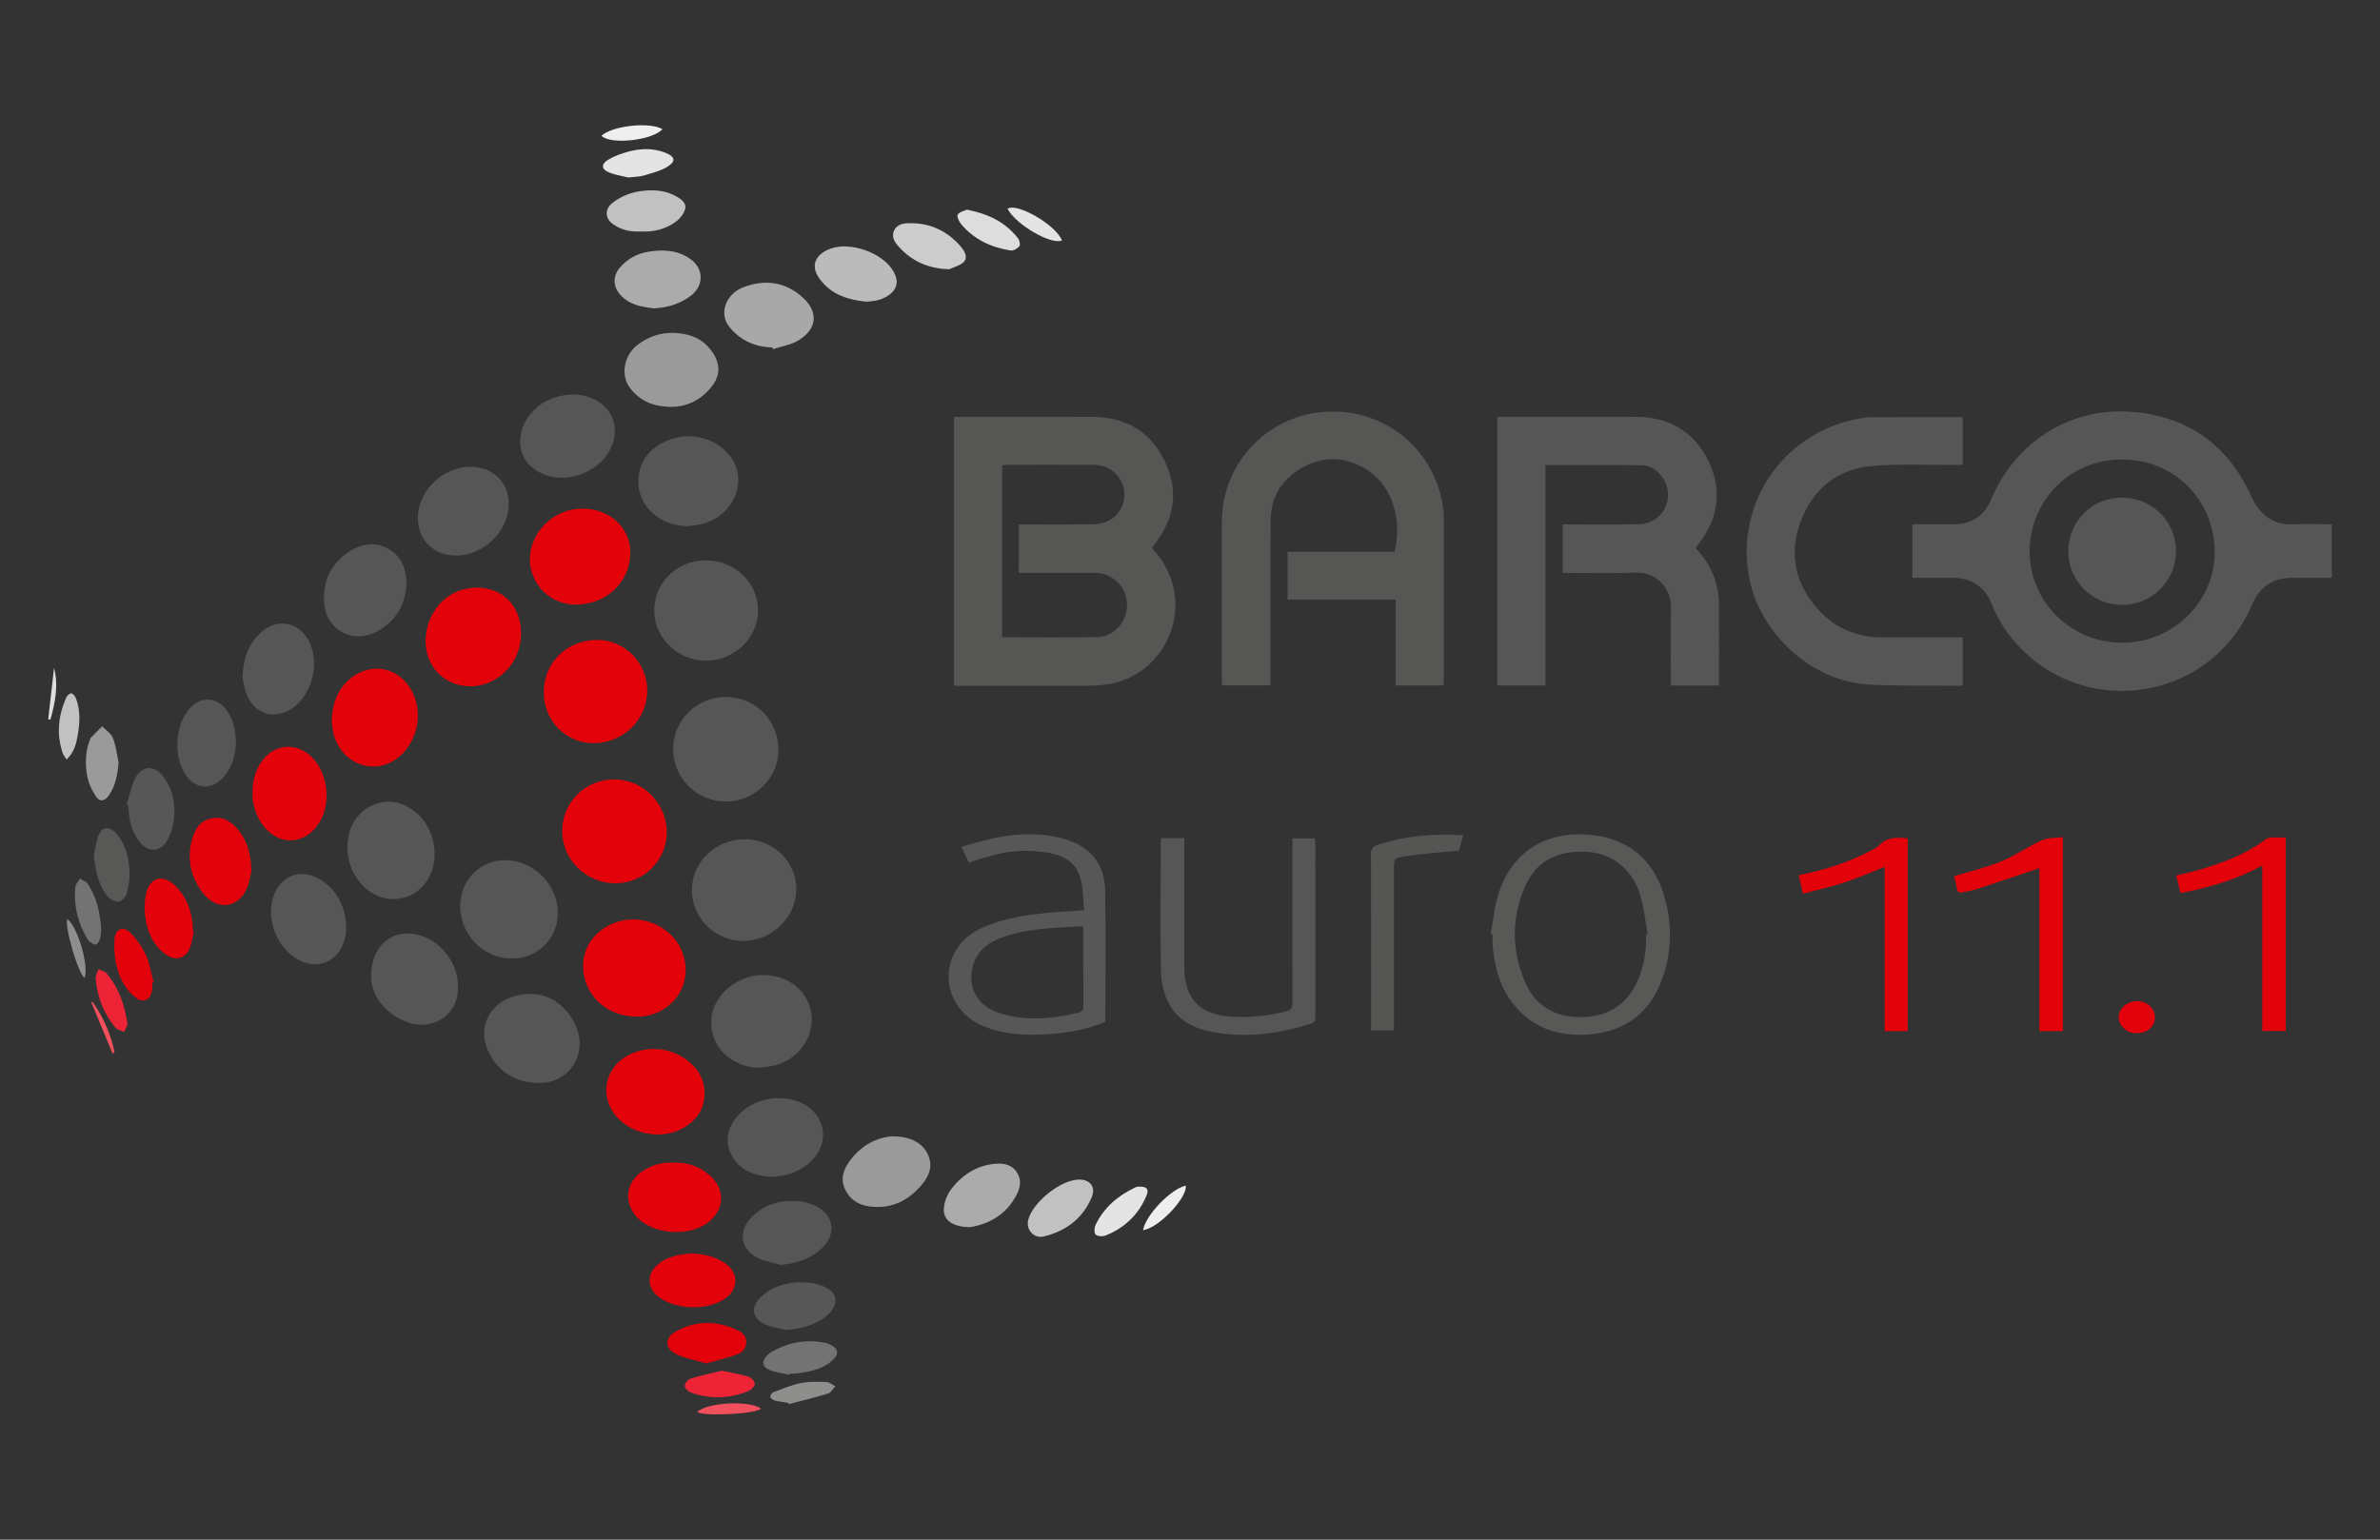 <?xml version="1.0" encoding="utf-8"?>
<!-- Generator: Adobe Illustrator 21.0.0, SVG Export Plug-In . SVG Version: 6.00 Build 0)  -->
<svg version="1.1" id="Layer_1" xmlns="http://www.w3.org/2000/svg" xmlns:xlink="http://www.w3.org/1999/xlink" x="0px" y="0px"
	 viewBox="0 0 1224 792" enable-background="new 0 0 1224 792" xml:space="preserve">
<rect x="0" y="0" width="1224" height="792" fill="#333333" stroke="none"/>
<g>
	<path fill="#565656" d="M1199.218,269.656c0,9.421,0,18.343,0,27.597c-6.705,0-13.257,0.088-19.806-0.02
		c-10.365-0.171-17.203,4.425-21.334,14.08c-20.389,47.655-82.496,59.234-118.769,22.233c-6.402-6.531-11.495-14.012-14.871-22.561
		c-3.743-9.479-10.745-13.87-20.825-13.748c-6.663,0.081-13.328,0.015-20.11,0.015c0-9.321,0-18.248,0-27.597
		c7.235,0,14.362,0.004,21.489-0.001c9.031-0.006,15.511-4.307,18.95-12.57c12.23-29.387,40.318-47.602,71.962-45.267
		c28.63,2.113,49.63,16.634,61.61,42.882c4.705,10.309,11.432,15.689,22.884,15.006c5.001-0.298,10.034-0.05,15.052-0.05
		C1196.622,269.656,1197.795,269.656,1199.218,269.656z M1091.395,330.629c26.222,0.006,47.887-21.239,47.58-47.132
		c-0.307-25.877-20.232-47.121-47.625-47.127c-27.833-0.006-47.45,22.023-47.543,47.177
		C1043.712,309.535,1065.111,330.624,1091.395,330.629z"/>
	<path fill="#565655" d="M490.652,214.425c10.333,0,20.483,0,30.633,0c13.624,0,27.248-0.095,40.871,0.024
		c16.958,0.149,29.715,7.719,36.992,23.006c7.239,15.208,4.845,29.698-5.617,42.862c-0.359,0.452-0.695,0.922-1.189,1.577
		c5.613,5.855,9.415,12.573,11.169,20.469c5.273,23.733-11.415,47.255-35.542,49.877c-2.959,0.322-5.947,0.514-8.923,0.518
		c-22.467,0.037-44.934,0.013-67.401,0.003c-0.234,0-0.468-0.081-0.994-0.178C490.652,306.717,490.652,260.798,490.652,214.425z
		 M523.936,269.771c1.319,0,2.482,0,3.644,0c11.116,0,22.232,0.08,33.346-0.06c2.687-0.034,5.543-0.347,8.014-1.315
		c6.731-2.637,10.465-9.974,9.033-16.902c-1.502-7.27-7.674-12.341-15.464-12.386c-14.94-0.086-29.881-0.031-44.821-0.01
		c-0.792,0.001-1.584,0.24-2.281,0.353c0,29.57,0,58.911,0,88.366c16.51,0,32.764,0.225,49.008-0.09
		c8.753-0.17,15.507-8.292,15.186-17.211c-0.314-8.704-7.541-15.797-16.219-15.827c-10.996-0.038-21.992-0.01-32.989-0.01
		c-2.116,0-4.233,0-6.457,0C523.936,286.239,523.936,278.172,523.936,269.771z"/>
	<path fill="#565656" d="M794.816,239.249c0,37.975,0,75.568,0,113.347c-8.391,0-16.466,0-24.78,0c0-45.927,0-91.855,0-138.171
		c1.359,0,2.636,0,3.913,0c22.349,0,44.698,0.009,67.047-0.003c17.098-0.009,30.106,7.293,37.593,22.658
		c7.291,14.963,5.204,29.423-4.952,42.657c-0.496,0.646-0.969,1.309-1.592,2.154c5.693,6.13,9.748,13.045,11.243,21.255
		c0.363,1.99,0.729,4.017,0.738,6.028c0.062,14.102,0.032,28.204,0.017,42.306c0,0.336-0.176,0.673-0.31,1.15
		c-7.974,0-15.937,0-24.445,0c0-1.296,0-2.549,0-3.803c0-12.071-0.221-24.147,0.066-36.211c0.251-10.594-8.207-18.428-17.854-18.051
		c-12.513,0.489-25.06,0.119-37.844,0.119c0-8.272,0-16.335,0-24.916c1.175,0,2.436,0.003,3.697,0
		c11.95-0.028,23.907,0.194,35.848-0.155c11.819-0.345,18.531-13.265,12.29-23.202c-2.62-4.172-6.43-7.027-11.399-7.087
		C827.852,239.126,811.609,239.249,794.816,239.249z"/>
	<path fill="#565655" d="M742.353,352.616c-8.182,0-16.154,0-24.557,0c0-14.621,0-29.244,0-44.204c-18.769,0-37.111,0-55.606,0
		c0-8.311,0-16.276,0-24.596c18.403,0,36.744,0,54.995,0c4.35-17.463-1.851-35.057-15.208-42.868
		c-10.623-6.212-21.661-6.372-32.344-0.344c-10.58,5.97-16.168,15.319-16.2,27.605c-0.07,26.656-0.02,53.313-0.02,79.969
		c0,1.412,0,2.823,0,4.416c-8.345,0-16.419,0-24.853,0c-0.058-1.122-0.167-2.263-0.168-3.404
		c-0.009-27.015-0.036-54.029,0.001-81.044c0.039-28.344,21.378-52.436,49.497-55.962c32.187-4.036,60.416,17.872,64.419,50.024
		c0.206,1.654,0.21,3.34,0.211,5.011c0.013,27.493,0.011,54.986,0.003,82.479C742.522,350.62,742.418,351.542,742.353,352.616z"/>
	<path fill="#565656" d="M1009.431,352.462c-0.477,0.129-0.807,0.299-1.134,0.296c-15.768-0.163-31.567,0.226-47.297-0.639
		c-29.435-1.619-56.185-26.4-61.518-55.388c-7.016-38.137,17.774-74.315,56.393-81.363c1.994-0.364,4.021-0.773,6.034-0.781
		c15.768-0.064,31.536-0.036,47.499-0.036c0,8.069,0,16.044,0,24.604c-1.234,0-2.488-0.008-3.741,0.001
		c-14.218,0.099-28.506-0.649-42.637,0.515c-18.003,1.482-30.619,11.729-36.957,28.526c-6.269,16.615-2.928,32.062,8.925,45.265
		c8.835,9.84,20.205,14.477,33.479,14.418c12.313-0.054,24.626-0.011,36.939-0.011c1.282,0,2.565,0,4.015,0
		C1009.431,336.281,1009.431,344.361,1009.431,352.462z"/>
	<path fill="#575757" d="M568.462,525.595c-10.896,4.588-22.057,6.18-33.42,6.597c-10.086,0.37-20.045-0.487-29.493-4.41
		c-16.471-6.84-22.733-25.661-13.269-39.994c3.971-6.014,9.867-9.6,16.473-12.078c11.745-4.405,24.069-5.719,36.453-6.656
		c3.79-0.287,7.583-0.54,12.361-0.878c-0.631-5.809-0.414-11.661-2.032-16.951c-2.775-9.074-10.685-11.987-19.25-12.989
		c-12.988-1.519-21.631-0.146-38.018,5.482c-1.122-2.428-2.254-4.879-3.776-8.171c6.348-1.667,12.304-3.608,18.41-4.756
		c11.836-2.225,23.734-2.537,35.412,1.073c12.68,3.92,19.866,12.813,20.059,26.067C568.7,480.386,568.462,502.85,568.462,525.595z
		 M556.925,476.488c-4.179,0.195-8.104,0.267-12.01,0.582c-10.339,0.834-20.699,1.598-30.495,5.49
		c-5.007,1.989-9.442,4.81-12.143,9.571c-5.324,9.383-3.939,24.388,12.703,29.335c13.179,3.918,26.429,2.604,39.606-0.536
		c2.329-0.555,2.588-1.874,2.578-3.88c-0.063-12.432-0.026-24.865-0.039-37.297C557.125,478.705,557,477.658,556.925,476.488z"/>
	<path fill="#585857" d="M766.601,480.466c1.401-7.214,2.023-14.692,4.351-21.594c7.023-20.827,24.007-31.332,46.365-29.503
		c19.195,1.57,32.772,12.334,38.348,30.785c4.404,14.574,4.312,29.237-0.893,43.581c-6.167,16.993-18.555,26.617-36.52,28.282
		c-15.247,1.413-28.948-2.344-39.239-14.618c-7.508-8.955-10.378-19.672-11.364-31.035c-0.164-1.896-0.023-3.817-0.023-5.727
		C767.284,480.579,766.943,480.522,766.601,480.466z M846.529,480.757c0.291-0.053,0.583-0.105,0.874-0.158
		c-1.252-6.758-1.943-13.681-3.877-20.238c-3.777-12.81-14.137-21.155-26.238-22.095c-15.616-1.213-26.886,4.238-32.743,17.278
		c-7.278,16.204-7.234,32.968-0.383,49.333c5.327,12.724,15.742,18.468,29.286,18.336c14.116-0.137,23.966-6.946,29.318-20.047
		C845.694,495.997,846.768,488.479,846.529,480.757z"/>
	<path fill="#565656" d="M597.325,431.129c3.818,0,7.508,0,11.728,0c0,1.291,0,2.547,0,3.802c0,20.796,0.001,41.592-0.001,62.388
		c-0.001,16.333,7.897,24.676,24.156,25.662c9.481,0.575,18.779-0.307,27.987-2.674c2.726-0.701,3.533-1.918,3.523-4.674
		c-0.099-26.771-0.059-53.544-0.059-80.315c0-1.296,0-2.592,0-4.079c3.946,0,7.597,0,11.592,0c0.075,1.005,0.216,2.028,0.217,3.051
		c0.012,29.401-0.003,58.802,0.038,88.204c0.003,1.942-0.19,3.319-2.408,4.038c-16.969,5.5-34.248,7.645-51.844,4.055
		c-16.207-3.307-24.829-13.897-25.201-31.773c-0.463-22.22-0.089-44.457-0.066-66.686
		C596.985,431.91,597.127,431.695,597.325,431.129z"/>
	<path fill="#565656" d="M373.402,358.538c15.274,0.098,27.056,12.146,26.919,27.528c-0.129,14.438-12.409,26.307-27.164,26.253
		c-14.947-0.054-27.156-12.383-26.964-27.227C346.386,370.241,358.475,358.443,373.402,358.538z"/>
	<path fill="#E3010A" d="M316.457,454.359c-15.161-0.036-27.458-12.246-27.333-27.14c0.124-14.696,12.039-26.354,26.865-26.284
		c14.769,0.07,26.983,12.406,26.933,27.203C342.873,442.643,331.014,454.393,316.457,454.359z"/>
	<path fill="#E3010A" d="M279.658,356.013c0.076-15.405,11.989-26.909,27.782-26.83c13.866,0.07,25.459,11.927,25.44,26.019
		c-0.021,15.031-12.504,27.179-27.832,27.085C290.878,382.201,279.587,370.516,279.658,356.013z"/>
	<path fill="#565656" d="M383,431.698c14.711,0.003,26.618,11.563,26.534,25.762c-0.085,14.317-12.332,26.345-27.04,26.556
		c-14.519,0.208-26.774-11.821-26.675-26.186C355.918,443.366,368.057,431.696,383,431.698z"/>
	<path fill="#565656" d="M362.895,288.243c14.977-0.054,26.95,11.397,26.963,25.789c0.013,14.047-12.151,25.826-26.686,25.841
		c-14.547,0.015-26.657-11.673-26.724-25.793C336.381,299.75,348.105,288.296,362.895,288.243z"/>
	<path fill="#E3010A" d="M327.042,522.901c-15.431-0.002-27.443-11.727-27.159-26.511c0.202-10.507,7.513-19.33,18.617-22.468
		c13.424-3.793,28.564,3.876,32.822,16.955C357.084,508.578,343.115,523.591,327.042,522.901z"/>
	<path fill="#E3010A" d="M299.824,261.64c13.702-0.023,24.672,10.042,24.355,23.037c-0.364,14.918-12.149,25.979-27.43,26.34
		c-13.523,0.319-23.824-10.044-24.234-22.852C272.097,275.088,283.808,261.413,299.824,261.64z"/>
	<path fill="#565656" d="M236.683,466.28c-0.015-13.564,9.964-23.78,23.251-23.804c14.375-0.025,27.016,12.682,26.94,27.079
		c-0.071,13.352-10.337,23.548-23.678,23.517C248.677,493.038,236.699,480.934,236.683,466.28z"/>
	<path fill="#E3010A" d="M241.535,353.015c-12.866-0.079-22.887-10.243-22.661-23.412c0.25-14.538,10.711-27.226,26.294-27.314
		c13.461-0.076,22.881,9.561,22.789,23.604C267.842,343.286,253.619,353.361,241.535,353.015z"/>
	<path fill="#565656" d="M390.753,549.305c-15.057-0.334-25.877-11.141-24.891-25.098c0.685-9.7,8.488-18.473,19.209-21.597
		c10.645-3.102,22.58,0.736,28.42,9.139c9.192,13.224,1.728,31.713-14.677,36.175C396.196,548.637,393.443,548.857,390.753,549.305z
		"/>
	<path fill="#565656" d="M353.793,270.675c-15.82-0.151-27.389-11.991-25.255-26.357c1.332-8.966,7.068-14.617,15.213-17.918
		c11.299-4.579,24.545-1.1,31.68,8.161c9.666,12.546,2.046,30.909-14.596,35.04C358.541,270.171,356.143,270.327,353.793,270.675z"
		/>
	<path fill="#565656" d="M178.63,435.844c0.001-11.646,6.61-20.591,17.07-22.984c6.387-1.461,12.068,0.48,17.121,4.207
		c9.491,6.999,13.262,20.813,8.917,31.828c-6.009,15.234-24.86,18.338-35.868,5.868C181.114,449.377,178.684,443.051,178.63,435.844
		z"/>
	<path fill="#565656" d="M275.276,511.403c7.853,0.718,16.431,6.079,20.982,16.651c6.254,14.527-4.023,29.657-19.803,29.053
		c-11.26-0.431-20.14-5.548-25.195-15.994C243.981,526.073,255.036,510.006,275.276,511.403z"/>
	<path fill="#E3010A" d="M170.597,370.931c0.343-9.892,3.449-17.71,11.198-23.084c10.168-7.051,22.846-4.23,29.295,6.339
		c7.14,11.702,3.967,27.913-7.057,36.051c-12.158,8.975-28.74,2.395-32.519-12.963C170.952,374.991,170.829,372.599,170.597,370.931
		z"/>
	<path fill="#E3010A" d="M362.362,562.556c-0.126,8.306-4.332,14.076-11.417,17.933c-10.226,5.566-24.415,3.422-32.665-4.83
		c-10.459-10.461-7.906-26.412,5.299-33.104c11.549-5.853,26.014-2.853,34.297,7.113
		C360.798,553.185,362.311,557.568,362.362,562.556z"/>
	<path fill="#565656" d="M241.918,240.117c13.194-0.024,21.642,10.161,19.316,23.288c-2.185,12.33-14.066,22.316-26.613,22.369
		c-13.335,0.056-22.044-10.858-19.221-24.087C217.996,249.515,229.523,240.14,241.918,240.117z"/>
	<path fill="#E3010A" d="M981.111,530.412c-3.892,0-7.671,0-11.863,0c0-28.188,0-56.396,0-84.494
		c-7.109,2.789-13.793,5.76-20.709,8.027c-6.919,2.268-14.069,3.832-21.328,5.761c-0.817-3.665-1.451-6.509-2.125-9.535
		c12.441-2.486,24.19-6.022,35.212-11.68c2.112-1.084,4.49-2.013,6.093-3.651c4.19-4.282,9.226-4.211,14.72-3.604
		C981.111,464.22,981.111,497.229,981.111,530.412z"/>
	<path fill="#E3010A" d="M1121.404,459.369c-0.783-3.245-1.443-5.977-2.181-9.037c4.245-1.037,8.394-1.847,12.418-3.071
		c11.821-3.596,23.335-7.717,33.396-15.402c2.335-1.784,6.795-0.787,10.48-1.086c0,33.452,0,66.38,0,99.561
		c-3.84,0-7.714,0-12.044,0c0-28.154,0-56.353,0-85.071C1149.98,452.502,1136.101,456.603,1121.404,459.369z"/>
	<path fill="#E3010A" d="M1048.838,446.589c-10.52,3.531-21.004,7.094-31.524,10.547c-2.469,0.81-5.05,1.29-7.599,1.836
		c-1.656,0.354-3.027,0.231-3.349-1.99c-0.319-2.197-0.951-4.348-1.385-6.257c8.239-2.528,16.466-4.424,24.167-7.596
		c7.285-3.001,13.865-7.678,21.064-10.936c3.104-1.405,6.986-1.092,10.692-1.583c0,33.719,0,66.651,0,99.779
		c-4.04,0-7.918,0-12.067,0C1048.838,502.134,1048.838,473.99,1048.838,446.589z"/>
	<path fill="#565656" d="M190.771,502.689c0.024-16.921,11.675-25.559,25.123-21.563c12.794,3.802,21.256,16.913,19.449,30.133
		c-1.774,12.984-15.462,19.72-28.373,13.519C196.672,519.832,191.218,511.299,190.771,502.689z"/>
	<path fill="#565656" d="M267.501,226.871c0.044-10.645,8.844-20.566,20.433-23.133c6.132-1.358,12.084-1.087,17.787,1.681
		c8.88,4.311,12.694,13.946,9.251,23.203c-5.831,15.676-27.551,22.338-40.544,12.425
		C269.757,237.483,267.415,232.762,267.501,226.871z"/>
	<path fill="#565656" d="M209.045,301.153c-0.849,10.252-5.582,18.335-14.665,23.403c-12.89,7.192-26.878-0.329-27.731-15.026
		c-0.67-11.53,4.216-20.669,14.227-26.557c6.344-3.731,13.197-4.281,19.677-0.177C207.169,286.987,209.077,293.598,209.045,301.153z
		"/>
	<path fill="#565656" d="M396.347,605.367c-8.404-0.586-16.44-3.189-20.534-12.056c-3.31-7.17-1.238-13.735,3.754-19.499
		c8.157-9.418,24.481-11.805,35.04-5.165c11.197,7.04,11.636,21.592,0.878,30.179C410.081,603.141,403.832,605.152,396.347,605.367z
		"/>
	<path fill="#E3010B" d="M129.86,408.71c-0.075-6.769,1.287-11.866,4.307-16.461c6.324-9.625,18.237-10.822,26.305-2.681
		c8.405,8.48,9.983,23.905,3.481,34.008c-7.471,11.608-21.564,11.609-29.402,0.001C131.465,419.008,129.858,413.476,129.86,408.71z"
		/>
	<path fill="#555554" d="M752.547,429.626c-0.856,3.089-1.644,5.932-2.188,7.897c-9.466,0.957-18.563,1.583-27.561,2.889
		c-5.982,0.868-5.916,1.303-5.915,7.34c0.001,25.918,0,51.837,0,77.755c0,1.417,0,2.834,0,4.522c-3.876,0-7.519,0-11.748,0
		c0-0.99,0-2.115,0-3.239c0-29.143,0.042-58.287-0.068-87.429c-0.01-2.773,0.905-3.893,3.464-4.748
		C722.786,429.851,737.401,428.726,752.547,429.626z"/>
	<path fill="#9A9A9A" d="M346.359,171.234c9.28,0.299,16.854,3.614,21.394,12.225c2.977,5.648,1.802,11.093-1.926,15.649
		c-7.185,8.781-16.668,11.727-27.776,9.436c-6.001-1.237-10.795-4.501-14.31-9.35c-4.701-6.484-2.692-16.595,4.048-21.734
		C333.253,173.294,339.4,171.065,346.359,171.234z"/>
	<path fill="#565656" d="M178.126,476.503c-0.154,1.89-0.137,3.341-0.407,4.737c-2.765,14.302-16.091,19.245-27.615,10.268
		c-8.812-6.864-12.912-19.797-9.565-30.176c3.476-10.782,14.001-14.952,23.714-9.148
		C173.542,457.734,177.474,466.456,178.126,476.503z"/>
	<path fill="#E3010B" d="M346.357,598.046c7.193-0.174,13.607,1.936,18.932,6.821c7.577,6.951,7.401,16.547-0.296,23.283
		c-9.531,8.341-29.119,7.204-37.544-2.179c-7.267-8.094-5.385-18.788,4.283-24.342C336.535,598.87,339.926,598.039,346.357,598.046z
		"/>
	<path fill="#565656" d="M124.692,348.466c0.418-10.014,3.159-17.271,9.391-23.021c8.237-7.601,19.28-5.784,24.634,4.057
		c5.947,10.931,2.014,27.573-8.192,34.666c-9.142,6.353-19.533,3.407-23.667-6.961C125.56,353.954,125.141,350.352,124.692,348.466z
		"/>
	<path fill="#9A9A9A" d="M459.168,584.526c10.431,0.016,16.8,4.415,18.841,11.563c1.444,5.055-0.778,9.437-3.613,12.925
		c-6.9,8.489-15.847,13.059-27.201,11.571c-5.896-0.772-10.274-3.642-12.723-9.113c-2.523-5.638-0.267-10.7,3.003-14.95
		C443.361,588.869,451.423,584.835,459.168,584.526z"/>
	<path fill="#A8A8A8" d="M397.184,178.701c-8.922-0.186-16.387-3.541-22.063-10.508c-5.64-6.922-1.872-17.077,7.436-20.539
		c11.149-4.147,21.602-2.545,30.23,5.33c8.188,7.474,7.601,16.111-2.042,22.045c-3.873,2.383-8.778,3.089-13.213,4.558
		C397.416,179.292,397.3,178.997,397.184,178.701z"/>
	<path fill="#565656" d="M401.504,650.688c-4.049-1.219-8.376-1.89-12.092-3.768c-8.327-4.21-9.875-13.113-3.615-20.013
		c6.648-7.327,15.351-9.788,24.949-9.007c3.009,0.245,6.12,1.208,8.851,2.531c9.008,4.363,10.647,13.688,3.788,20.921
		C417.528,647.528,410.034,649.791,401.504,650.688z"/>
	<path fill="#E3010B" d="M129.292,448.2c-0.442,1.755-0.915,5.207-2.172,8.344c-4.153,10.365-15.047,12.117-22.165,3.508
		c-6.707-8.112-8.922-17.524-6.332-27.768c1.423-5.631,4.236-10.402,10.741-11.437c6.279-0.999,10.468,2.523,13.871,6.996
		C127.381,433.294,129.058,439.699,129.292,448.2z"/>
	<path fill="#565656" d="M121.344,381.874c-0.317,6.702-1.88,13.668-7.553,19.076c-5.609,5.347-12.962,4.729-17.684-1.483
		c-7.099-9.337-6.403-26.362,1.434-35.057c5.838-6.477,14.222-5.997,19.186,1.167C119.954,370.235,121.213,375.517,121.344,381.874z
		"/>
	<path fill="#ABABAB" d="M336.385,158.628c-6.158-0.746-12.549-1.616-17.37-6.977c-3.793-4.218-3.975-9.657-0.19-14.053
		c3.91-4.541,8.913-7.2,14.687-8.124c7.544-1.207,14.923-0.889,21.556,3.77c6.946,4.879,7.019,13.764,0.24,18.87
		C349.774,156.283,343.591,158.205,336.385,158.628z"/>
	<path fill="#E3010B" d="M355.56,644.736c6.517,0.403,12.627,1.539,17.907,5.522c6.251,4.715,6.338,12.413,0.121,17.204
		c-9.177,7.073-27.001,6.542-35.708-1.063c-4.937-4.312-5.114-10.752-0.317-15.298C342.641,646.29,349.093,645.294,355.56,644.736z"
		/>
	<path fill="#ABABAB" d="M498.917,631.236c-8.438,0.009-13.547-3.281-13.525-8.854c0.014-3.614,1.586-7.814,3.813-10.711
		c5.603-7.285,13.031-12.147,22.526-13.015c4.182-0.383,8.204,0.26,10.858,3.849c2.742,3.709,2.443,7.698,0.386,11.789
		C517.601,624.984,508.423,629.724,498.917,631.236z"/>
	<path fill="#BBBBBB" d="M445.655,155.209c-9.573-0.95-18.114-3.649-24.018-11.61c-5.917-7.978-0.856-13.431,5.611-15.731
		c9.963-3.543,25.626,1.805,31.589,10.695c5.116,7.627,1.135,12.89-6.297,15.531C450.353,154.871,447.89,154.87,445.655,155.209z"/>
	<path fill="#575757" d="M404.217,684.148c-3.54-0.905-7.259-1.387-10.581-2.803c-6.724-2.865-7.789-8.94-2.51-13.949
		c6.746-6.402,15.178-8.265,24.145-7.689c3.12,0.2,6.364,1.112,9.208,2.435c5.972,2.779,6.812,8.22,2.384,13.073
		C422.155,680.374,413.49,683.591,404.217,684.148z"/>
	<path fill="#575757" d="M65.117,414.007c1.422-4.599,2.224-9.52,4.409-13.722c3.481-6.694,10.147-6.83,14.608-0.61
		c4.881,6.806,6.421,14.614,5.155,22.781c-0.552,3.561-1.727,7.271-3.581,10.33c-3.369,5.555-9.492,5.586-13.69,0.578
		c-3.777-4.505-5.981-11.529-5.987-19.077C65.725,414.194,65.421,414.1,65.117,414.007z"/>
	<path fill="#E3010B" d="M99.723,478.822c-0.683,2.968-0.981,6.096-2.132,8.871c-2.254,5.432-7.066,6.786-11.941,3.496
		c-6.657-4.491-9.698-11.372-10.838-18.904c-0.656-4.331-0.538-9.073,0.526-13.305c1.894-7.533,8.334-9.244,14.138-3.971
		c6.271,5.698,9.083,13.182,9.692,21.541c0.052,0.712,0.007,1.431,0.007,2.147C99.357,478.739,99.54,478.78,99.723,478.822z"/>
	<path fill="#C1C1C1" d="M329.655,119.07c-5.253,0.281-10.182-0.7-14.513-3.858c-3.951-2.881-4.208-7.545-0.38-10.642
		c4.625-3.743,9.985-5.758,15.95-6.409c5.908-0.644,11.529-0.191,16.837,2.706c2.626,1.433,5.455,3.449,4.871,6.337
		c-0.518,2.563-2.713,5.294-4.928,6.906C342.276,117.903,336.153,119.4,329.655,119.07z"/>
	<path fill="#E3010B" d="M363.15,701.352c-5.331-1.616-10.772-2.569-15.547-4.891c-5.812-2.827-5.74-8.423-0.076-11.551
		c10.256-5.664,20.876-5.67,31.454-0.788c2.503,1.155,4.75,2.891,4.835,6.096c0.089,3.354-2.055,5.525-4.75,6.499
		C374.01,698.543,368.736,699.765,363.15,701.352z"/>
	<path fill="#C1C1C1" d="M555.078,606.755c5.757,0.029,8.574,4.028,6.33,9.235c-4.726,10.967-13.322,17.339-24.709,20.065
		c-4.935,1.181-9.128-3.487-7.926-8.46C531.002,618.37,545.724,606.707,555.078,606.755z"/>
	<path fill="#CCCCCC" d="M486.696,138.433c-10.407-0.591-19.053-4.811-25.634-12.886c-3.739-4.588-1.321-10.261,4.874-10.656
		c11.467-0.732,21.095,3.465,28.544,12.386c1.828,2.189,3.144,5.137,1.476,7.145c-1.673,2.015-4.898,2.765-7.485,3.978
		C487.982,138.629,487.293,138.433,486.696,138.433z"/>
	<path fill="#585857" d="M48.269,439.893c0.784-3.449,1.159-7.061,2.453-10.306c1.704-4.273,5.264-4.787,8.469-1.459
		c5.251,5.453,6.926,12.456,7.386,19.656c0.245,3.838-0.333,7.86-1.325,11.589c-0.486,1.828-2.659,4.303-4.26,4.454
		c-1.891,0.178-4.616-1.353-5.885-2.991C50.417,454.781,48.987,447.545,48.269,439.893z"/>
	<path fill="#E3010B" d="M78.376,505.459c-0.073,1.431,0.036,2.9-0.252,4.286c-1.067,5.136-4.851,6.45-8.883,3.036
		c-5.202-4.405-8.078-10.34-9.5-16.775c-0.953-4.313-1.202-8.947-0.801-13.349c0.433-4.751,4.438-6.407,7.842-3.092
		c3.395,3.307,6.266,7.483,8.28,11.786c2.018,4.313,2.694,9.255,3.958,13.921C78.806,505.335,78.591,505.397,78.376,505.459z"/>
	<path fill="#737373" d="M405.906,707.125c-3.326-0.747-6.801-1.111-9.939-2.336c-4.068-1.588-4.408-4.759-1.243-7.789
		c0.682-0.653,1.456-1.25,2.277-1.711c8.624-4.839,17.792-6.512,27.532-4.526c1.137,0.232,2.238,0.797,3.266,1.368
		c3.206,1.78,3.61,4.237,1.02,6.907c-4.852,5.001-11.286,6.308-17.799,7.31c-1.638,0.252-3.321,0.209-4.983,0.302
		C405.992,706.809,405.949,706.967,405.906,707.125z"/>
	<path fill="#9A9A9A" d="M61.021,392.317c-0.591,6.065-1.553,11.747-4.962,16.753c-2.156,3.166-4.755,3.644-6.837,0.47
		c-2.194-3.345-3.932-7.361-4.538-11.289c-0.94-6.099-0.714-12.368,1.793-18.268c0.046-0.108,0.018-0.269,0.09-0.342
		c1.985-2.011,3.978-4.014,5.97-6.018c1.901,1.968,4.6,3.622,5.523,5.974C59.635,383.607,60.094,388.054,61.021,392.317z"/>
	<path fill="#E4E4E4" d="M323.129,91.29c-2.603-0.645-6.269-1.19-9.649-2.482c-4.281-1.636-4.543-4.396-0.515-6.756
		c3.214-1.883,6.881-3.184,10.506-4.133c6.279-1.643,12.667-1.773,18.833,0.693c4.857,1.942,5.428,4.36,1.085,7.065
		c-3.618,2.254-8.024,3.332-12.184,4.589C328.978,90.94,326.532,90.89,323.129,91.29z"/>
	<path fill="#EC2436" d="M371.23,705.085c5.039,1.068,9.39,1.75,13.567,3.008c1.436,0.432,3.303,2.247,3.389,3.536
		c0.083,1.234-1.626,3.242-3.003,3.815c-9.826,4.085-19.898,4.412-29.946,0.85c-1.338-0.474-3.154-2.318-3.071-3.399
		c0.104-1.365,1.701-3.344,3.052-3.76C360.622,707.474,366.182,706.317,371.23,705.085z"/>
	<path fill="#DDDDDD" d="M497.329,107.84c10.986,2.173,19.781,6.448,26.228,14.744c0.786,1.011,1.297,3.358,0.71,4.063
		c-1.008,1.209-3.118,2.443-4.533,2.217c-9.999-1.597-18.845-5.671-25.469-13.6c-1.099-1.316-2.313-4.079-1.713-4.926
		C493.566,108.905,495.987,108.468,497.329,107.84z"/>
	<path fill="#E4E4E4" d="M585.886,610.39c3.953-0.05,5.109,1.35,3.751,4.618c-4.081,9.829-11.274,16.635-21.091,20.545
		c-1.485,0.591-4.189,0.432-5.107-0.537c-0.857-0.905-0.648-3.624,0.06-5.072c4.287-8.777,11.317-14.799,20.03-18.977
		c0.427-0.205,0.873-0.399,1.332-0.498C585.323,610.369,585.811,610.394,585.886,610.39z"/>
	<path fill="#737373" d="M52.048,478.166c-0.106,0.957-0.114,2.904-0.601,4.721c-0.307,1.146-1.157,2.698-2.084,2.968
		c-0.891,0.259-2.235-0.83-3.298-1.465c-0.478-0.285-0.813-0.871-1.116-1.378c-4.906-8.236-7.131-17.138-6.181-26.69
		c0.153-1.534,1.553-2.944,2.377-4.412c1.405,0.969,3.272,1.637,4.138,2.959C49.702,461.62,51.488,469.243,52.048,478.166z"/>
	<path fill="#EC2436" d="M65.6,527.087c-0.43,0.919-1.092,2.333-1.753,3.747c-1.519-0.72-3.502-1.051-4.48-2.222
		c-6.175-7.396-9.511-16.044-10.181-25.634c-0.1-1.436,0.995-2.956,1.537-4.437c1.409,0.724,3.219,1.108,4.161,2.225
		C61.109,508.144,64.207,516.87,65.6,527.087z"/>
	<path fill="#8E8E8D" d="M405.381,721.612c-2.343-0.381-4.721-0.625-7.012-1.211c-0.886-0.226-2.11-1.156-2.205-1.891
		c-0.096-0.745,0.839-2.11,1.622-2.401c4.651-1.732,9.295-3.703,14.126-4.668c4.25-0.848,8.749-0.693,13.122-0.537
		c1.545,0.055,3.043,1.426,4.563,2.196c-1.234,1.282-2.251,3.266-3.738,3.726c-6.659,2.057-13.452,3.68-20.196,5.46
		C405.568,722.061,405.475,721.837,405.381,721.612z"/>
	<path fill="#C1C1C1" d="M34.27,390.71c-0.894-1.406-1.639-2.205-1.967-3.149c-3.395-9.783-2.35-19.351,1.712-28.677
		c0.437-1.003,1.831-2.31,2.655-2.227c0.892,0.09,1.98,1.513,2.389,2.582c2.456,6.414,1.975,12.99,0.805,19.59
		C39.115,383.059,37.987,387.076,34.27,390.71z"/>
	<path fill="#E3010B" d="M1098.68,531.507c-4.959-0.064-9.044-3.77-9.056-8.215c-0.013-4.574,4.519-8.44,9.739-8.309
		c4.947,0.124,8.898,3.811,8.912,8.315C1108.289,528.138,1104.266,531.58,1098.68,531.507z"/>
	<path fill="#E4E4E4" d="M546.127,123.709c-5.617,2.361-23.784-8.232-27.945-16.295
		C522.821,103.937,543.405,115.939,546.127,123.709z"/>
	<path fill="#EEEEEE" d="M340.704,66.454c-5.345,5.901-27.05,8.097-31.352,3.368C314.793,64.705,334.13,62.526,340.704,66.454z"/>
	<path fill="#EEEEEE" d="M587.855,632.765c1.37-7.837,14.45-21.312,21.985-22.881C610.658,616.16,595.73,631.892,587.855,632.765z"
		/>
	<path fill="#F3505E" d="M358.593,726.32c4.99-5.002,27.184-6.052,32.77-1.728C389.028,727.258,362.689,728.782,358.593,726.32z"/>
	<path fill="#8E8E8D" d="M34.658,472.76c5.32,3.949,11.256,24.381,8.799,30.284C40.135,500.726,32.95,475.996,34.658,472.76z"/>
	<path fill="#F3505E" d="M46.655,515.027c0.541,0.411,1.239,0.715,1.6,1.248c5.19,7.676,8.804,16.018,10.68,25.08
		c-0.362,0.156-0.723,0.312-1.085,0.468c-3.716-8.947-7.432-17.894-11.147-26.841L46.655,515.027z"/>
	<path fill="#DDDDDD" d="M24.782,370.006c1.005-8.823,2.009-17.647,3.014-26.47c2.405,9.199,0.537,17.927-1.845,26.599
		C25.561,370.092,25.172,370.049,24.782,370.006z"/>
	<path fill="#F3505E" d="M46.702,514.982c-0.096-0.097-0.192-0.194-0.288-0.292c0.055,0.026,0.134,0.037,0.16,0.081
		c0.044,0.075,0.056,0.169,0.081,0.256L46.702,514.982z"/>
	<path fill="#565656" d="M1063.716,283.651c-0.016-15.535,12.173-27.705,27.714-27.671c15.329,0.034,27.628,12.232,27.672,27.447
		c0.044,15.344-12.446,27.821-27.782,27.751C1076.032,311.108,1063.731,298.841,1063.716,283.651z"/>
</g>
<g>
</g>
<g>
</g>
<g>
</g>
<g>
</g>
<g>
</g>
<g>
</g>
</svg>
